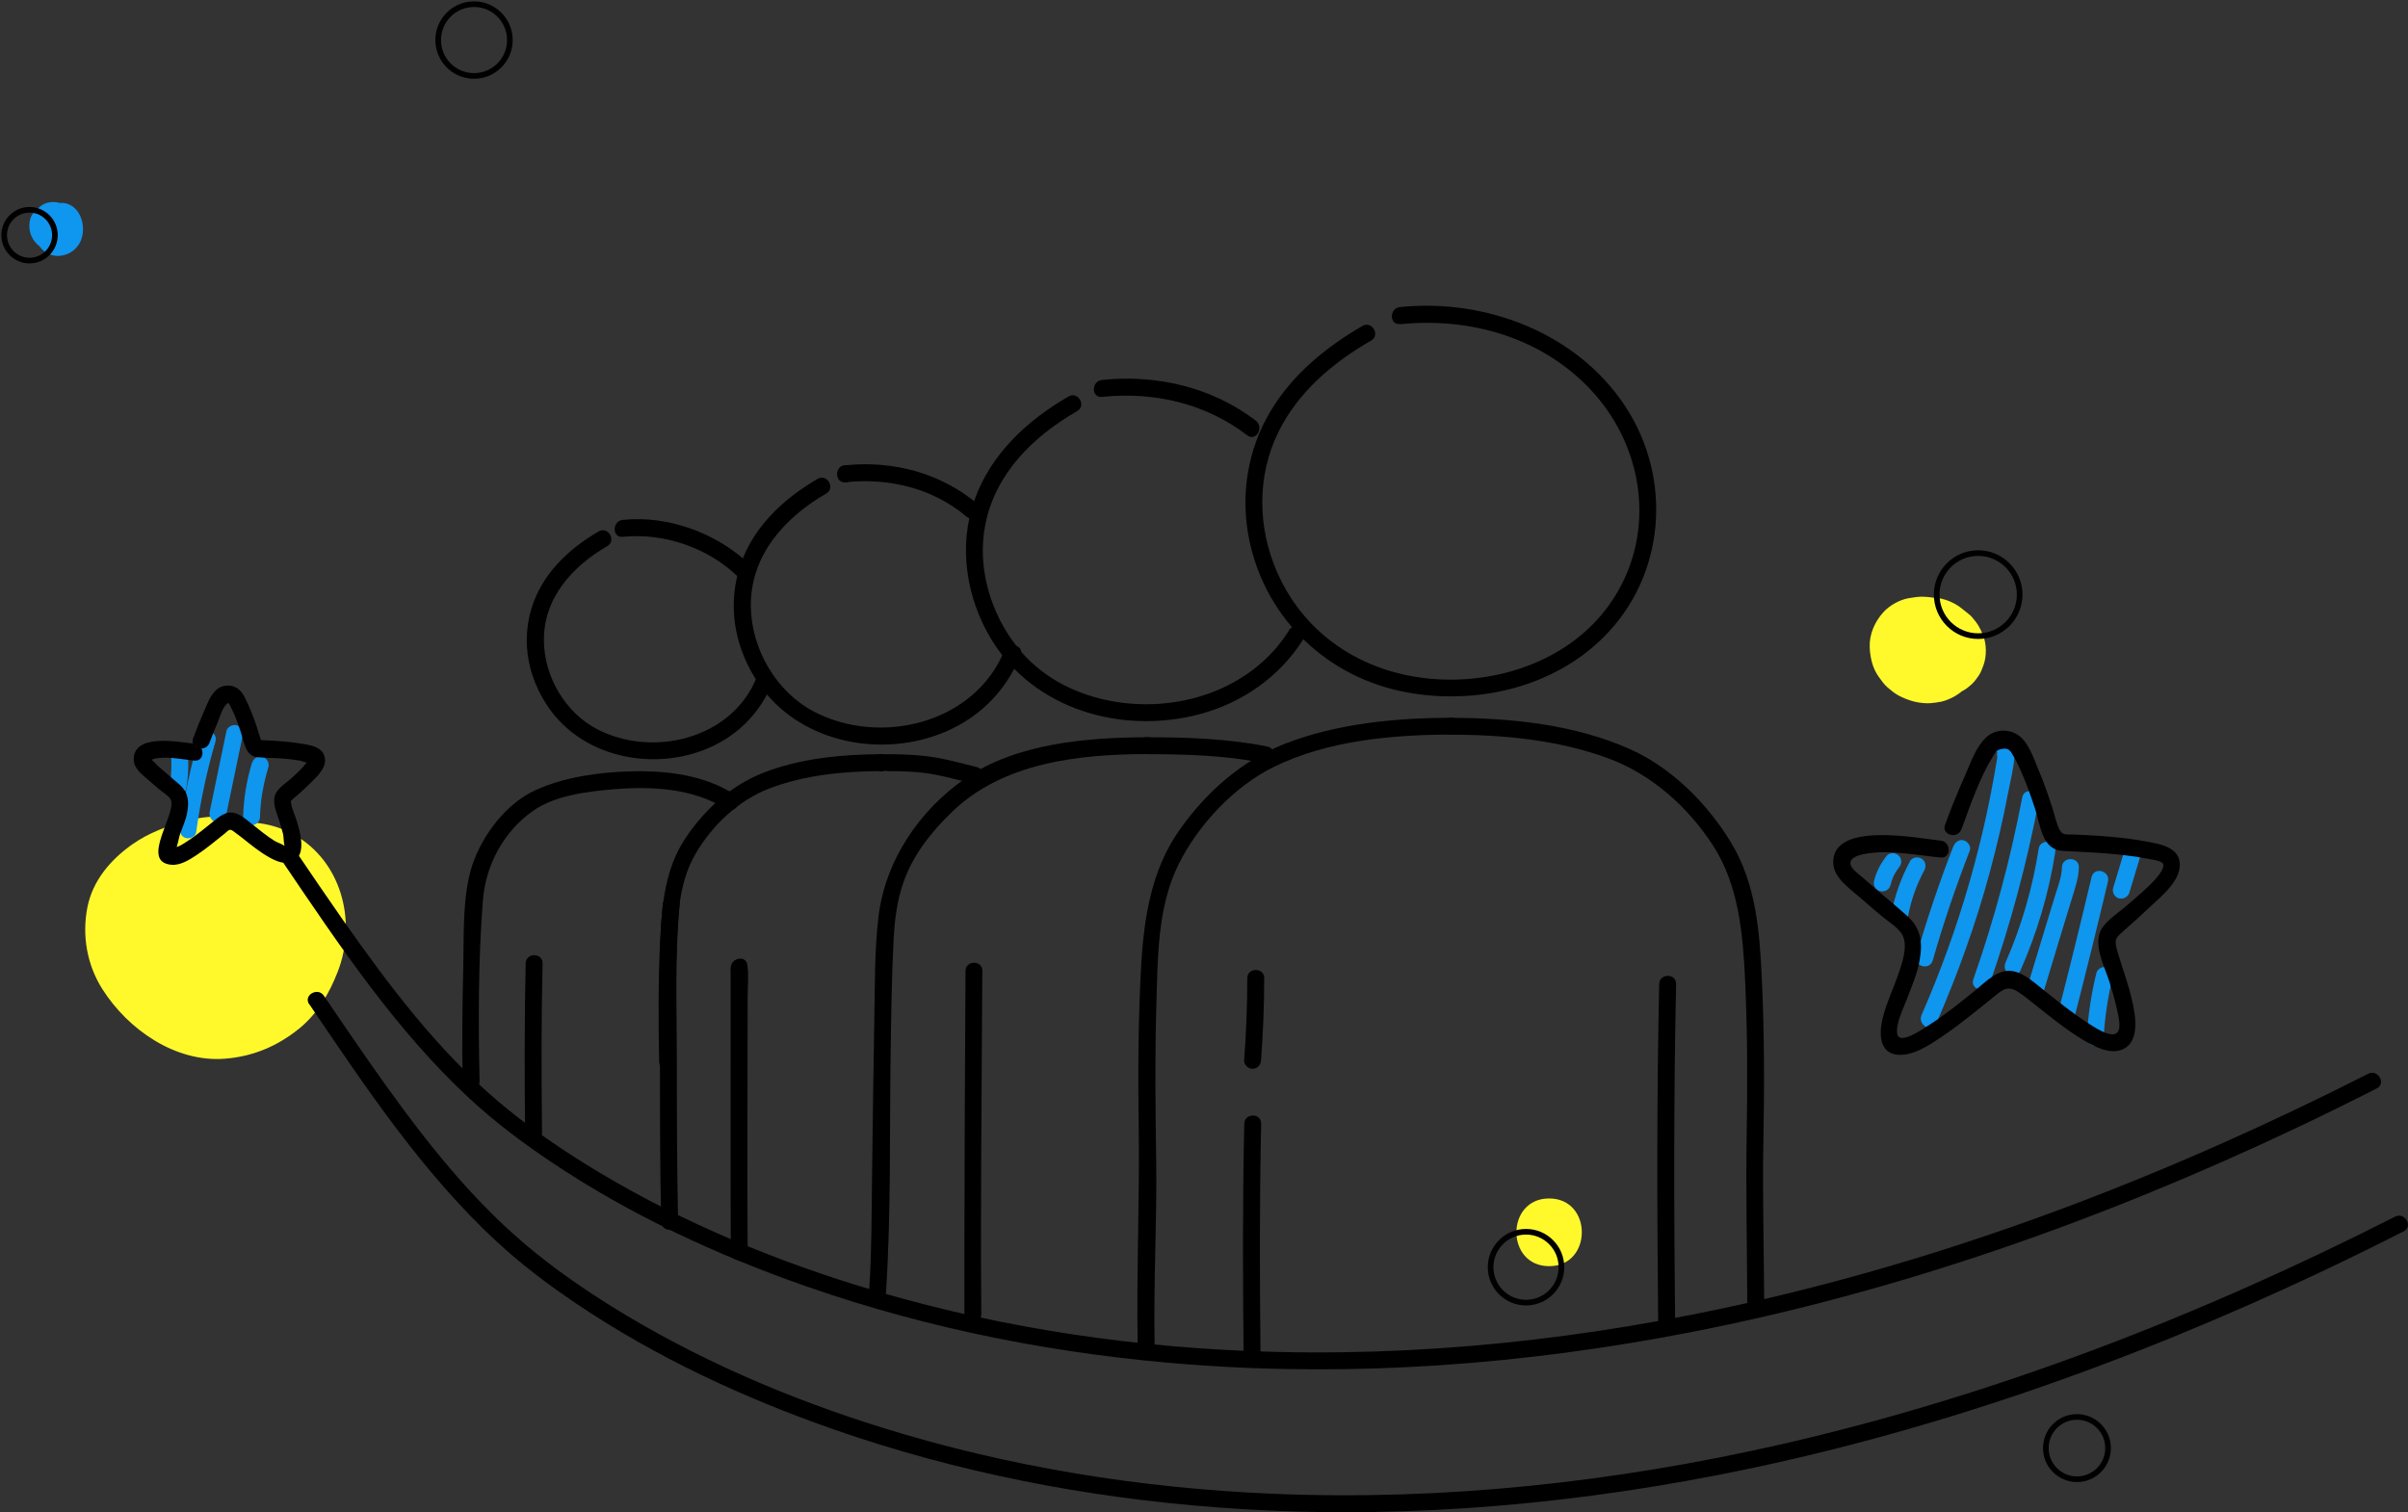 <svg xmlns="http://www.w3.org/2000/svg" width="320" height="201" viewBox="0 0 320 201" fill="none"><rect x="0" y="0" width="320" height="201" fill="#333333" stroke="none"/><g clip-path="url(#clip0_102_1912)"><path d="M250.744 113.722C249.949 114.712 249.35 115.821 249.05 117.066C248.975 117.351 249.005 117.666 249.17 117.936C249.305 118.176 249.575 118.386 249.845 118.446C250.429 118.581 251.073 118.266 251.223 117.666C251.313 117.291 251.433 116.916 251.583 116.556L251.463 116.826C251.703 116.256 252.017 115.731 252.392 115.237L252.212 115.462C252.212 115.462 252.287 115.357 252.332 115.312C252.527 115.072 252.662 114.832 252.662 114.517C252.662 114.247 252.542 113.917 252.332 113.722C252.122 113.527 251.837 113.377 251.538 113.392C251.253 113.392 250.923 113.497 250.744 113.722Z" fill="#0F96EF"></path><path d="M253.8 114.516C252.632 116.691 251.778 119.046 251.343 121.476C251.238 122.046 251.493 122.721 252.122 122.856C252.677 122.976 253.396 122.691 253.501 122.076C253.92 119.751 254.654 117.651 255.733 115.656C256.018 115.146 255.883 114.411 255.329 114.111C254.774 113.811 254.085 113.961 253.785 114.516H253.8Z" fill="#0F96EF"></path><path d="M259.584 112.477C257.726 117.261 256.078 122.121 254.669 127.055C254.265 128.45 256.438 129.05 256.842 127.655C258.251 122.721 259.899 117.861 261.757 113.076C261.982 112.507 261.517 111.847 260.978 111.697C260.348 111.517 259.824 111.922 259.599 112.477H259.584Z" fill="#0F96EF"></path><path d="M265.638 100.178C265.413 99.788 265.338 99.968 265.413 100.718C265.338 101.168 265.263 101.617 265.188 102.052C265.068 102.727 264.949 103.387 264.829 104.062C264.544 105.622 264.229 107.182 263.885 108.727C263.255 111.607 262.521 114.457 261.712 117.291C259.989 123.291 257.861 129.17 255.359 134.9C254.789 136.22 256.722 137.36 257.307 136.04C260.154 129.515 262.566 122.811 264.424 115.926C265.368 112.432 266.192 108.892 266.866 105.337C267.181 103.717 267.631 102.007 267.721 100.358C267.766 99.443 267.571 98.753 266.777 98.243C265.548 97.463 264.424 99.413 265.638 100.193V100.178Z" fill="#0F96EF"></path><path d="M268.739 105.967C267.166 114.187 265.008 122.256 262.236 130.16C261.757 131.525 263.93 132.125 264.409 130.76C267.166 122.871 269.339 114.787 270.912 106.567C271.182 105.157 269.009 104.542 268.739 105.967Z" fill="#0F96EF"></path><path d="M270.942 112.687C270.133 117.921 268.665 123.036 266.537 127.88C266.297 128.435 266.372 129.08 266.941 129.425C267.421 129.71 268.23 129.575 268.485 129.02C270.702 123.996 272.276 118.716 273.115 113.286C273.205 112.687 272.965 112.087 272.336 111.907C271.811 111.757 271.047 112.087 270.957 112.687H270.942Z" fill="#0F96EF"></path><path d="M274.014 115.266C273.984 116.571 273.459 117.846 273.085 119.091C272.68 120.411 272.276 121.746 271.871 123.066C271.062 125.721 270.268 128.375 269.459 131.015C269.039 132.41 271.212 132.995 271.631 131.615C272.471 128.855 273.31 126.111 274.134 123.351C274.538 122.031 274.943 120.696 275.347 119.376C275.752 118.056 276.232 116.691 276.261 115.266C276.291 113.842 274.044 113.812 274.014 115.266Z" fill="#0F96EF"></path><path d="M277.955 116.556C276.531 122.556 275.063 128.541 273.534 134.495C273.175 135.905 275.347 136.49 275.707 135.095C277.235 129.125 278.719 123.141 280.127 117.156C280.457 115.746 278.299 115.147 277.955 116.556Z" fill="#0F96EF"></path><path d="M278.584 129.35C277.895 132.14 277.475 135.005 277.31 137.87C277.28 138.47 277.85 138.995 278.434 138.995C279.078 138.995 279.528 138.485 279.558 137.87C279.708 135.2 280.112 132.545 280.742 129.95C280.892 129.365 280.547 128.735 279.963 128.57C279.378 128.405 278.719 128.765 278.584 129.35Z" fill="#0F96EF"></path><path d="M282.375 112.867C281.851 114.591 281.341 116.301 280.817 118.026C280.652 118.596 281.026 119.271 281.596 119.406C282.165 119.541 282.795 119.226 282.974 118.626C283.499 116.901 284.008 115.191 284.533 113.467C284.698 112.897 284.323 112.222 283.754 112.087C283.184 111.952 282.555 112.267 282.375 112.867Z" fill="#0F96EF"></path><path d="M26.941 119.211C26.147 119.286 25.368 119.316 24.574 119.211L26.372 119.451C25.997 119.376 25.638 119.286 25.278 119.136L26.881 119.811C26.717 119.736 26.552 119.646 26.402 119.526L27.765 120.576C27.526 120.381 27.346 120.201 27.166 119.961L28.215 121.326C28.11 121.161 28.005 120.996 27.93 120.816L28.605 122.421C28.5 122.136 28.44 121.881 28.395 121.566L28.635 123.366C28.62 123.051 28.635 122.781 28.65 122.466L28.41 124.266C28.47 123.966 28.545 123.681 28.635 123.396L27.96 125.001C28.125 124.611 28.32 124.266 28.575 123.936L27.526 125.301C27.93 124.791 28.38 124.371 28.889 123.966L27.526 125.016C28.739 124.116 30.088 123.396 31.467 122.796L29.863 123.471C30.882 123.066 31.916 122.766 33.01 122.616L31.212 122.856C31.961 122.781 32.695 122.781 33.444 122.871L31.646 122.631C32.276 122.736 32.86 122.886 33.459 123.111L31.856 122.436C32.425 122.691 32.95 122.976 33.459 123.366L32.096 122.316C32.411 122.586 32.71 122.871 32.98 123.186L31.931 121.821C32.321 122.331 32.62 122.856 32.86 123.441L32.186 121.836C32.411 122.436 32.56 123.036 32.665 123.666L32.425 121.866C32.53 122.721 32.53 123.561 32.425 124.416L32.665 122.616C32.515 123.681 32.261 124.686 31.856 125.691L32.53 124.086C32.156 124.971 31.691 125.781 31.122 126.56L32.171 125.196C31.586 125.961 30.927 126.62 30.178 127.22L31.541 126.171C30.837 126.695 30.088 127.115 29.264 127.46L30.867 126.785C30.043 127.1 29.204 127.325 28.32 127.43L30.118 127.19C29.354 127.265 28.605 127.265 27.825 127.19L29.623 127.43C28.844 127.31 28.11 127.115 27.376 126.83L28.979 127.505C27.975 127.07 27.076 126.486 26.207 125.826L27.571 126.875C26.582 126.096 25.668 125.241 24.874 124.251L25.922 125.616C25.368 124.896 24.904 124.131 24.514 123.306L25.188 124.911C24.874 124.161 24.679 123.411 24.559 122.616L24.799 124.416C24.739 123.846 24.739 123.291 24.799 122.721L24.559 124.521C24.634 123.951 24.769 123.426 24.963 122.886L24.289 124.491C24.499 124.011 24.739 123.576 25.053 123.141L24.005 124.506C24.439 123.936 24.933 123.456 25.488 123.021L24.124 124.071C25.038 123.381 26.042 122.856 27.091 122.406L25.488 123.081C26.881 122.511 28.32 122.046 29.818 121.806L28.02 122.046C28.739 121.956 29.444 121.941 30.178 122.001L28.38 121.761C28.934 121.836 29.459 121.971 29.983 122.166L28.38 121.491C28.919 121.731 29.399 122.016 29.878 122.376L28.515 121.326C28.889 121.641 29.219 121.986 29.534 122.361L28.485 120.996C28.844 121.476 29.129 121.956 29.369 122.496L28.695 120.891C28.919 121.446 29.054 121.986 29.144 122.571L28.904 120.771C28.949 121.266 28.934 121.731 28.889 122.226L29.129 120.426C29.039 120.906 28.919 121.371 28.739 121.821L29.414 120.216C29.174 120.756 28.889 121.251 28.53 121.731L29.579 120.366C29.204 120.831 28.799 121.221 28.335 121.596L29.698 120.546C29.294 120.831 28.889 121.071 28.44 121.281L30.043 120.606C29.579 120.786 29.114 120.921 28.635 121.011L30.433 120.771C30.013 120.816 29.623 120.831 29.189 120.771L30.987 121.011C30.672 120.951 30.403 120.876 30.103 120.756L31.706 121.431C31.526 121.356 31.377 121.251 31.212 121.131L32.575 122.181C32.366 122.016 32.201 121.851 32.036 121.641L33.085 123.006C32.935 122.796 32.815 122.586 32.71 122.346L33.385 123.951C33.22 123.531 33.115 123.126 33.04 122.676L33.28 124.476C33.16 123.456 33.205 122.451 33.31 121.446L33.07 123.246C33.085 123.066 33.13 122.901 33.19 122.736L32.515 124.341C32.575 124.176 32.665 124.026 32.785 123.906L31.736 125.271L31.901 125.136L30.538 126.186L30.717 126.096L29.114 126.77C29.249 126.71 29.384 126.68 29.534 126.665L27.735 126.905C28.32 126.875 28.904 126.95 29.489 126.935C31.601 126.86 33.594 126.096 35.078 124.566C37.535 122.031 37.79 117.516 35.078 115.026C32.366 112.537 28.155 112.312 25.548 115.026L25.398 115.176L26.762 114.126L26.597 114.231L28.2 113.556C28.08 113.616 27.945 113.661 27.81 113.676L29.608 113.436C28.245 113.571 27.166 113.301 25.743 113.691C22.926 114.456 20.828 116.721 20.124 119.526C19.344 122.631 19.584 126.62 21.203 129.395C23.54 133.415 28.125 134.945 32.53 133.955C35.872 133.205 38.674 130.91 40.502 128.075C44.383 122.091 41.97 113.406 35.707 110.092C32.291 108.277 28.485 108.142 24.799 109.087C22.311 109.732 19.674 110.737 17.561 112.237C14.684 114.276 12.317 117.036 11.613 120.591C10.878 124.326 11.553 128.24 13.605 131.465C17.007 136.82 23.24 141.184 29.788 140.719C33.534 140.449 36.771 139.1 39.693 136.76C42.165 134.78 43.769 132.035 44.892 129.125C47.335 122.796 45.596 115.101 39.738 111.337C33.175 107.122 24.589 109.972 19.09 114.606C15.344 117.756 14.025 123.201 16.273 127.61C18.266 131.51 22.776 133.07 26.911 132.65C28.739 132.47 30.328 132.02 31.676 130.67C32.845 129.5 33.729 127.58 33.654 125.901C33.579 124.221 33.01 122.346 31.676 121.131C30.433 119.991 28.665 118.971 26.911 119.151L26.941 119.211Z" fill="#FFF92C"></path><path d="M22.761 100.913C22.806 101.962 22.761 103.012 22.611 104.047L22.656 103.747C22.626 103.912 22.611 104.077 22.581 104.242C22.536 104.557 22.536 104.827 22.701 105.112C22.836 105.352 23.105 105.562 23.375 105.622C23.66 105.682 23.989 105.667 24.244 105.502C24.469 105.352 24.709 105.112 24.754 104.827C24.963 103.522 25.068 102.217 25.009 100.898C24.994 100.313 24.514 99.743 23.885 99.773C23.3 99.803 22.731 100.268 22.761 100.898V100.913Z" fill="#0F96EF"></path><path d="M26.477 97.958C25.323 101.902 24.469 105.937 23.915 110.002C23.84 110.602 24.064 111.217 24.694 111.382C25.218 111.532 25.997 111.202 26.072 110.602C26.627 106.522 27.481 102.502 28.635 98.558C29.039 97.163 26.866 96.563 26.462 97.958H26.477Z" fill="#0F96EF"></path><path d="M30.088 97.178L27.87 107.872C27.75 108.472 28.05 109.087 28.65 109.252C29.204 109.402 29.908 109.057 30.028 108.472L32.246 97.778C32.366 97.178 32.066 96.563 31.467 96.398C30.912 96.248 30.208 96.593 30.088 97.178Z" fill="#0F96EF"></path><path d="M33.489 101.378C32.77 103.702 32.381 106.132 32.306 108.577C32.291 109.162 32.83 109.732 33.429 109.702C34.029 109.672 34.538 109.207 34.553 108.577C34.568 108.007 34.598 107.452 34.658 106.897C34.718 106.267 34.763 105.922 34.868 105.322C35.063 104.197 35.332 103.072 35.662 101.977C35.842 101.408 35.452 100.733 34.883 100.598C34.269 100.463 33.684 100.778 33.504 101.378H33.489Z" fill="#0F96EF"></path><path d="M7.732 32.023C7.642 31.648 7.552 31.288 7.492 30.913C7.447 30.688 7.507 31.108 7.492 30.898C7.492 30.808 7.477 30.718 7.477 30.613C7.477 30.418 7.507 30.208 7.492 30.013C7.492 30.013 7.447 30.238 7.492 30.118C7.492 30.073 7.507 30.043 7.522 29.998C7.537 29.908 7.567 29.818 7.597 29.743C7.672 29.518 7.507 29.923 7.597 29.758C7.627 29.698 7.672 29.638 7.702 29.578C7.567 29.728 7.837 29.368 7.702 29.578C7.747 29.533 7.777 29.488 7.822 29.443C7.852 29.413 8.046 29.248 7.897 29.368C7.747 29.488 7.957 29.338 8.002 29.308C8.061 29.278 8.136 29.248 8.181 29.218C8.181 29.218 7.942 29.293 8.046 29.278C8.076 29.278 8.106 29.263 8.136 29.248C8.196 29.233 8.421 29.188 8.211 29.218C8.002 29.248 8.271 29.233 8.316 29.218C8.436 29.218 8.136 29.218 8.166 29.188C8.166 29.188 8.241 29.188 8.256 29.203C8.286 29.203 8.331 29.233 8.361 29.233C8.466 29.248 8.241 29.188 8.241 29.188C8.256 29.218 8.511 29.368 8.346 29.248C8.196 29.128 8.391 29.293 8.421 29.338C8.421 29.338 8.496 29.428 8.511 29.443C8.511 29.443 8.376 29.248 8.436 29.353C8.481 29.413 8.526 29.488 8.556 29.548C8.586 29.608 8.616 29.668 8.646 29.728C8.691 29.803 8.676 29.878 8.616 29.638C8.616 29.683 8.646 29.728 8.661 29.758C8.706 29.893 8.751 30.028 8.766 30.178C8.766 29.983 8.811 30.448 8.766 30.178C8.766 30.268 8.766 30.358 8.766 30.448C8.766 30.508 8.766 30.583 8.766 30.643C8.766 30.673 8.751 30.748 8.766 30.778C8.766 30.778 8.811 30.523 8.781 30.643C8.751 30.808 8.706 30.958 8.661 31.123C8.601 31.318 8.766 30.913 8.661 31.093C8.631 31.153 8.586 31.228 8.556 31.288C8.526 31.348 8.481 31.393 8.451 31.453C8.376 31.573 8.601 31.273 8.511 31.378C8.481 31.408 8.451 31.438 8.421 31.468C8.376 31.512 8.301 31.558 8.271 31.602C8.271 31.602 8.481 31.453 8.376 31.512C8.346 31.527 8.331 31.543 8.301 31.558C8.241 31.602 8.181 31.633 8.121 31.663C7.912 31.767 8.346 31.587 8.121 31.663C8.091 31.663 7.747 31.767 7.747 31.767C7.747 31.767 8.061 31.738 7.867 31.753C7.837 31.753 7.807 31.753 7.777 31.753C7.702 31.753 7.612 31.753 7.537 31.753C7.522 31.753 7.462 31.753 7.447 31.753C7.417 31.753 7.717 31.812 7.597 31.767C7.537 31.753 7.462 31.738 7.402 31.723C7.372 31.723 7.342 31.707 7.312 31.692C7.207 31.677 7.447 31.753 7.447 31.753C7.387 31.707 7.312 31.677 7.237 31.648C7.207 31.633 7.177 31.587 7.147 31.587C7.147 31.587 7.327 31.753 7.267 31.663C7.222 31.602 7.147 31.543 7.102 31.497C6.968 31.348 7.207 31.677 7.102 31.497C7.058 31.423 6.998 31.333 6.968 31.258C6.953 31.213 6.833 30.958 6.908 31.138C6.983 31.318 6.893 31.078 6.878 31.048C6.818 30.898 6.773 30.733 6.713 30.568C6.668 30.433 6.638 30.298 6.608 30.148C6.608 30.073 6.593 29.998 6.563 29.923C6.563 29.923 6.593 30.178 6.578 30.058C6.578 30.013 6.578 29.968 6.578 29.923C6.578 29.773 6.578 29.623 6.578 29.473C6.578 29.353 6.548 29.623 6.563 29.623C6.563 29.593 6.563 29.563 6.578 29.533C6.593 29.458 6.623 29.383 6.638 29.293C6.668 29.188 6.578 29.428 6.578 29.428C6.593 29.398 6.608 29.353 6.638 29.323C6.668 29.278 6.713 29.218 6.728 29.173C6.608 29.398 6.608 29.323 6.668 29.263C6.683 29.248 6.713 29.218 6.728 29.203C6.788 29.128 6.638 29.263 6.638 29.263C6.683 29.248 6.743 29.188 6.788 29.173C6.818 29.173 6.863 29.143 6.878 29.128C6.848 29.158 6.623 29.218 6.803 29.158C6.878 29.143 6.938 29.128 7.013 29.098C7.117 29.068 7.117 29.143 6.923 29.098C6.953 29.098 6.998 29.098 7.028 29.098C7.102 29.098 7.177 29.098 7.237 29.098C6.998 29.098 7.028 29.068 7.117 29.083C7.147 29.083 7.177 29.083 7.207 29.098C7.282 29.113 7.342 29.143 7.417 29.158C7.597 29.218 7.207 29.053 7.372 29.143C7.447 29.188 7.522 29.218 7.582 29.263C7.612 29.278 7.657 29.323 7.687 29.338C7.687 29.338 7.492 29.173 7.582 29.263C7.642 29.308 7.687 29.353 7.747 29.413C7.792 29.458 7.837 29.503 7.867 29.548C7.927 29.608 7.957 29.698 7.807 29.458C7.822 29.488 7.852 29.518 7.882 29.563C7.927 29.623 7.957 29.683 7.987 29.743C8.002 29.788 8.091 29.983 8.017 29.803C7.942 29.623 8.017 29.848 8.046 29.893C8.061 29.953 8.106 30.058 8.106 30.133C8.106 30.148 8.091 29.863 8.091 29.983C8.091 30.013 8.091 30.043 8.091 30.073C8.091 30.148 8.091 30.223 8.091 30.283C8.091 30.418 8.106 30.118 8.106 30.133C8.106 30.148 8.091 30.223 8.076 30.253C8.061 30.313 8.046 30.388 8.017 30.448C7.942 30.688 8.121 30.268 8.017 30.418C7.987 30.478 7.957 30.538 7.912 30.598C7.882 30.643 7.762 30.808 7.882 30.643C8.002 30.478 7.837 30.688 7.792 30.718C7.747 30.763 7.687 30.808 7.642 30.853C7.507 30.988 7.837 30.718 7.687 30.823C7.567 30.898 7.432 30.958 7.312 31.033C7.222 31.093 7.447 30.973 7.447 30.973C7.417 30.973 7.387 30.988 7.372 31.003C7.312 31.018 7.237 31.048 7.177 31.063C7.132 31.063 6.878 31.108 7.102 31.078C7.327 31.048 7.073 31.078 7.028 31.078C6.968 31.078 6.893 31.078 6.833 31.078C6.713 31.078 7.013 31.093 6.983 31.108C6.953 31.108 6.893 31.093 6.863 31.093C6.803 31.093 6.743 31.063 6.698 31.048C6.683 31.048 6.608 31.033 6.593 31.003C6.593 31.003 6.848 31.123 6.713 31.048C6.653 31.018 6.608 30.988 6.548 30.958C6.353 30.853 6.698 31.093 6.578 30.988C6.488 30.898 6.398 30.793 6.308 30.718C6.308 30.718 6.458 30.928 6.398 30.838C6.383 30.808 6.353 30.778 6.338 30.748C6.308 30.703 6.278 30.658 6.248 30.598C6.218 30.538 6.158 30.478 6.158 30.418C6.158 30.388 6.248 30.673 6.218 30.553C6.218 30.508 6.188 30.463 6.173 30.418C6.158 30.358 6.143 30.313 6.129 30.253C6.114 30.193 6.084 29.968 6.114 30.178C6.143 30.388 6.114 30.148 6.114 30.103C6.114 30.043 6.114 29.968 6.114 29.908C6.114 29.878 6.114 29.833 6.114 29.803C6.114 29.683 6.114 29.983 6.099 29.968C6.084 29.938 6.129 29.803 6.143 29.773C6.143 29.713 6.173 29.668 6.188 29.608C6.218 29.473 6.069 29.833 6.143 29.728C6.218 29.623 5.964 29.893 6.069 29.803C6.099 29.788 6.114 29.758 6.143 29.743C6.278 29.623 6.084 29.788 6.069 29.803C6.129 29.788 6.173 29.728 6.233 29.698C6.263 29.683 6.323 29.668 6.353 29.638C6.353 29.638 6.129 29.713 6.233 29.698C6.308 29.683 6.398 29.653 6.488 29.623C6.593 29.593 6.353 29.623 6.353 29.623C6.383 29.623 6.413 29.623 6.443 29.623C6.518 29.623 6.593 29.623 6.668 29.623C6.398 29.563 6.863 29.623 6.668 29.623C6.698 29.623 6.728 29.638 6.758 29.653C6.908 29.683 6.713 29.638 6.668 29.608C6.728 29.653 6.803 29.668 6.863 29.713C6.728 29.578 7.073 29.848 6.863 29.713C6.908 29.758 6.953 29.803 6.998 29.848C7.117 29.968 6.953 29.788 6.938 29.773C6.953 29.803 6.983 29.848 7.013 29.878C7.058 29.938 7.087 30.013 7.117 30.073C7.177 30.178 7.073 29.953 7.073 29.953C7.073 29.968 7.117 30.073 7.117 30.073C7.132 30.133 7.132 30.208 7.162 30.268C7.162 30.268 7.147 30.013 7.147 30.133C7.147 30.178 7.147 30.238 7.147 30.298C7.147 30.493 7.207 30.058 7.147 30.238C7.132 30.313 7.102 30.373 7.087 30.448C7.058 30.553 7.147 30.328 7.147 30.328C7.132 30.358 7.102 30.403 7.087 30.433C7.073 30.463 7.058 30.478 7.043 30.508C6.983 30.613 7.237 30.313 7.087 30.448C7.043 30.493 6.998 30.523 6.953 30.568C6.968 30.553 7.177 30.418 7.028 30.493C6.998 30.493 6.968 30.523 6.953 30.538C6.863 30.598 7.073 30.478 7.087 30.478C7.073 30.478 6.968 30.523 6.968 30.508C6.968 30.508 7.222 30.478 7.117 30.493C6.938 30.493 7.073 30.493 7.117 30.493C7.162 30.493 7.312 30.523 7.117 30.493C7.013 30.433 7.267 30.568 7.252 30.553C7.222 30.523 6.998 30.388 7.177 30.523C7.327 30.643 7.177 30.493 7.147 30.478C7.073 30.418 7.237 30.583 7.237 30.598C7.237 30.598 7.117 30.358 7.207 30.598C7.297 30.838 7.177 30.553 7.207 30.523C7.207 30.508 7.237 30.808 7.237 30.688C7.237 30.568 7.207 30.868 7.207 30.853C7.222 30.763 7.282 30.733 7.147 30.958C7.177 30.913 7.222 30.853 7.102 31.003C6.983 31.153 7.043 31.078 7.073 31.048C7.177 30.928 6.848 31.198 6.953 31.138C7.117 31.033 6.773 31.213 6.833 31.183C6.878 31.168 6.998 31.153 6.788 31.183C6.548 31.213 6.683 31.183 6.728 31.183C6.773 31.183 6.983 31.198 6.758 31.183C6.533 31.168 6.728 31.198 6.773 31.198C6.578 31.183 6.518 31.078 6.623 31.138C6.638 31.138 6.653 31.168 6.683 31.168C6.758 31.198 6.533 31.048 6.533 31.048C6.548 31.048 6.578 31.093 6.593 31.108C6.458 30.958 6.458 30.973 6.398 30.778C6.443 30.928 6.368 30.583 6.383 30.598C6.383 30.613 6.383 30.658 6.383 30.688C6.323 31.273 6.938 31.843 7.507 31.812C8.166 31.782 8.571 31.318 8.631 30.688C8.676 30.103 8.331 29.548 7.852 29.233C7.417 28.948 6.878 28.888 6.383 28.978C5.14 29.203 4.69 30.733 5.334 31.738C5.649 32.218 6.143 32.608 6.713 32.697C7.402 32.817 8.046 32.608 8.571 32.157C8.946 31.828 9.245 31.318 9.35 30.823C9.485 30.193 9.395 29.608 9.14 29.023C8.706 28.018 7.657 27.358 6.563 27.358C6.039 27.358 5.469 27.508 5.02 27.808C4.495 28.138 4.151 28.588 4.001 29.188C3.776 30.073 3.926 31.063 4.42 31.828C4.975 32.697 5.829 33.237 6.848 33.327C7.777 33.402 8.721 32.997 9.38 32.367C10.144 31.648 10.459 30.628 10.309 29.593C10.159 28.648 9.5 27.778 8.691 27.298C7.762 26.743 6.503 26.668 5.574 27.268C4.645 27.868 4.241 28.933 4.345 30.013C4.39 30.478 4.48 30.943 4.63 31.393C4.78 31.843 4.975 32.337 5.259 32.742C5.874 33.597 6.863 34.107 7.942 34.002C9.02 33.897 9.934 33.357 10.504 32.443C11.568 30.718 11.013 27.763 8.931 27.073C7.957 26.743 6.818 27.193 6.143 27.928C5.394 28.753 5.155 29.863 5.274 30.958C5.334 31.512 5.454 32.068 5.589 32.608C5.724 33.147 6.398 33.582 6.968 33.387C7.537 33.192 7.912 32.608 7.747 32.008L7.732 32.023Z" fill="#0F96EF"></path><path d="M258.79 85.449C258.76 85.359 258.745 85.269 258.73 85.164L258.895 86.364C258.88 86.199 258.88 86.049 258.895 85.884L258.73 87.084C258.76 86.918 258.805 86.784 258.865 86.633L258.415 87.713C258.49 87.549 258.58 87.383 258.7 87.234L257.996 88.148C258.131 87.983 258.281 87.833 258.445 87.698L257.531 88.403C257.726 88.253 257.921 88.133 258.146 88.043L257.067 88.493C257.262 88.418 257.471 88.358 257.681 88.328L256.482 88.493C256.662 88.478 256.857 88.478 257.037 88.493L255.838 88.328C255.973 88.358 256.108 88.388 256.243 88.433L255.164 87.983C255.314 88.043 255.449 88.133 255.583 88.223L254.669 87.519C254.804 87.624 254.939 87.743 255.044 87.893L254.34 86.978C254.46 87.144 254.565 87.308 254.639 87.489L254.19 86.409C254.28 86.633 254.355 86.874 254.385 87.114L254.22 85.914C254.25 86.184 254.25 86.454 254.22 86.739L254.385 85.539C254.34 85.794 254.28 86.034 254.19 86.259L254.639 85.179C254.55 85.389 254.43 85.584 254.295 85.764L254.999 84.849C254.879 84.984 254.759 85.119 254.609 85.239L255.524 84.534C255.344 84.669 255.164 84.774 254.954 84.864L256.033 84.414C255.808 84.504 255.568 84.564 255.329 84.594L256.527 84.429C256.258 84.459 255.988 84.459 255.718 84.429L256.917 84.594C256.617 84.549 256.333 84.474 256.063 84.354L257.142 84.804C256.872 84.684 256.602 84.534 256.363 84.354L257.277 85.059C257.082 84.909 256.902 84.729 256.752 84.534L257.456 85.449C257.292 85.239 257.157 85.014 257.052 84.759L257.501 85.839C257.412 85.614 257.352 85.374 257.307 85.134L257.471 86.334C257.441 86.094 257.441 85.854 257.471 85.614L257.307 86.814C257.337 86.633 257.382 86.469 257.441 86.304L256.992 87.383C257.067 87.219 257.142 87.069 257.262 86.933L256.557 87.848C256.647 87.728 256.767 87.624 256.872 87.519L255.958 88.223C256.123 88.103 256.288 87.998 256.468 87.923L255.389 88.373C255.628 88.283 255.883 88.223 256.138 88.178L254.939 88.343C255.284 88.298 255.643 88.313 255.988 88.343L254.789 88.178C255.284 88.253 255.763 88.388 256.243 88.583L255.164 88.133C255.524 88.283 255.868 88.478 256.183 88.718L255.269 88.013C255.449 88.163 255.613 88.328 255.763 88.508L255.059 87.594C255.164 87.728 255.239 87.863 255.314 88.028L254.864 86.948C254.924 87.114 254.969 87.278 254.999 87.444L254.834 86.244C254.849 86.424 254.849 86.588 254.834 86.754L254.999 85.554C254.969 85.704 254.939 85.839 254.894 85.974L255.344 84.894C255.284 85.029 255.224 85.149 255.134 85.254L255.838 84.339C255.763 84.429 255.688 84.504 255.598 84.579L256.512 83.874C256.438 83.934 256.348 83.979 256.273 84.009L257.352 83.559C257.352 83.559 257.232 83.604 257.157 83.619L258.356 83.454C258.266 83.454 258.176 83.454 258.086 83.454L259.285 83.619C259.165 83.604 259.075 83.574 258.97 83.529L260.049 83.979C259.944 83.934 259.854 83.874 259.764 83.799L260.678 84.504C260.588 84.429 260.513 84.354 260.438 84.264L261.143 85.179C261.143 85.179 261.053 85.029 261.008 84.954L261.457 86.034C261.427 85.959 261.397 85.884 261.382 85.794L261.547 86.993C261.547 86.903 261.547 86.829 261.547 86.754L261.382 87.953C261.382 87.953 261.412 87.833 261.442 87.773L260.993 88.853C260.993 88.853 261.038 88.778 261.053 88.733C261.382 88.223 261.562 87.653 261.592 87.053C261.727 86.454 261.697 85.854 261.517 85.254C261.382 84.669 261.113 84.159 260.708 83.724C260.393 83.229 259.974 82.854 259.449 82.569C258.4 82.014 257.142 81.744 255.988 82.119C254.834 82.494 253.95 83.169 253.306 84.189C252.811 84.954 252.497 86.079 252.572 86.993C252.602 87.459 252.632 87.968 252.796 88.433C253.171 89.453 253.381 89.843 254.1 90.668C254.49 91.118 254.984 91.493 255.509 91.763C255.808 91.913 256.393 92.198 256.842 92.303C257.801 92.513 258.131 92.498 258.97 92.393C259.764 92.288 260.094 92.213 260.903 91.778C261.322 91.553 261.697 91.238 262.042 90.923C262.386 90.608 262.671 90.188 262.941 89.813C263.24 89.393 263.45 88.778 263.6 88.373C264.005 87.234 264.004 85.674 263.57 84.549C263.135 83.424 262.821 82.899 262.042 81.999C261.922 81.864 261.787 81.744 261.652 81.639C261.247 81.309 260.828 80.949 260.378 80.679C259.824 80.349 259.165 80.094 258.565 79.869C258.251 79.749 257.936 79.644 257.606 79.569C256.977 79.434 256.333 79.344 255.688 79.314C254.999 79.269 254.28 79.404 253.621 79.509C252.437 79.719 251.118 80.454 250.309 81.339C249.14 82.614 248.391 84.294 248.466 86.064C248.526 87.398 248.856 88.838 249.65 89.933C250.009 90.428 250.384 90.983 250.863 91.388C251.343 91.793 251.837 92.213 252.407 92.498C253.606 93.098 254.744 93.443 256.108 93.473C256.258 93.473 256.408 93.473 256.542 93.458C257.037 93.413 257.546 93.353 258.026 93.248C258.64 93.098 259.24 92.843 259.779 92.528C260.318 92.213 260.828 91.838 261.232 91.388C261.547 91.043 261.832 90.653 262.102 90.263C262.191 90.143 262.266 90.023 262.326 89.888C262.596 89.363 262.866 88.793 263.001 88.208C263.12 87.728 263.15 87.234 263.21 86.739C263.225 86.588 263.24 86.439 263.24 86.289C263.24 85.044 262.911 83.784 262.281 82.689C261.442 81.249 260.109 80.229 258.535 79.719C257.906 79.509 257.187 79.404 256.512 79.464C256.003 79.509 255.464 79.554 254.969 79.689C254.475 79.824 253.95 80.079 253.561 80.259C252.392 80.784 251.373 81.834 250.714 82.914C249.845 84.369 249.575 86.214 250.054 87.833C250.369 88.928 251.133 89.948 252.122 90.518C252.632 90.848 253.201 91.028 253.8 91.058C254.4 91.193 254.999 91.163 255.598 90.983C256.692 90.638 257.741 89.963 258.281 88.913C258.82 87.863 259.075 86.618 258.73 85.449H258.79Z" fill="#FFF92C"></path><path d="M205.866 168.287C211.65 168.287 211.665 159.288 205.866 159.288C200.067 159.288 200.067 168.287 205.866 168.287Z" fill="#FFF92C"></path><path d="M186.057 43.092C195.467 42.132 205.057 44.907 211.575 52.001C218.768 59.845 220.146 71.605 213.823 80.424C208.728 87.518 199.753 90.728 191.242 90.293C181.817 89.813 173.531 84.804 169.695 75.999C167.132 70.12 167.013 63.355 169.83 57.536C172.437 52.151 177.097 48.206 182.206 45.267C183.465 44.547 182.326 42.597 181.068 43.317C176.213 46.121 171.763 49.766 168.856 54.626C165.709 59.86 164.78 66.085 166.069 72.025C168.346 82.449 176.542 90.098 186.926 92.018C196.127 93.713 206.301 91.433 213.059 84.729C221.345 76.524 222.319 63.565 215.936 53.936C209.552 44.307 197.565 39.642 186.042 40.812C184.619 40.962 184.604 43.212 186.042 43.062L186.057 43.092Z" fill="black"></path><path d="M262.881 84.549C265.926 84.549 268.395 82.078 268.395 79.029C268.395 75.981 265.926 73.51 262.881 73.51C259.835 73.51 257.367 75.981 257.367 79.029C257.367 82.078 259.835 84.549 262.881 84.549Z" stroke="black" stroke-width="0.75" stroke-miterlimit="10"></path><path d="M202.794 173.132C205.393 173.132 207.499 171.023 207.499 168.422C207.499 165.821 205.393 163.713 202.794 163.713C200.196 163.713 198.089 165.821 198.089 168.422C198.089 171.023 200.196 173.132 202.794 173.132Z" stroke="black" stroke-width="0.75" stroke-miterlimit="10"></path><path d="M276.007 196.605C278.291 196.605 280.142 194.752 280.142 192.466C280.142 190.179 278.291 188.326 276.007 188.326C273.723 188.326 271.871 190.179 271.871 192.466C271.871 194.752 273.723 196.605 276.007 196.605Z" stroke="black" stroke-width="0.75" stroke-miterlimit="10"></path><path d="M62.993 10.094C65.625 10.094 67.758 7.959 67.758 5.325C67.758 2.69 65.625 0.555 62.993 0.555C60.361 0.555 58.228 2.69 58.228 5.325C58.228 7.959 60.361 10.094 62.993 10.094Z" stroke="black" stroke-width="0.75" stroke-miterlimit="10"></path><path d="M3.926 34.632C5.788 34.632 7.297 33.121 7.297 31.258C7.297 29.394 5.788 27.883 3.926 27.883C2.064 27.883 0.554 29.394 0.554 31.258C0.554 33.121 2.064 34.632 3.926 34.632Z" stroke="black" stroke-width="0.75" stroke-miterlimit="10"></path><path d="M192.845 95.393C185.488 95.423 177.816 96.143 170.893 98.798C165.02 101.048 160.21 105.337 156.629 110.482C153.047 115.626 152.013 121.926 151.654 128.315C151.249 135.5 151.219 142.714 151.324 149.899C151.459 159.513 151.01 169.112 151.189 178.712C151.219 180.152 153.467 180.167 153.437 178.712C153.272 170.492 153.767 162.273 153.647 154.054C153.542 147.319 153.467 140.585 153.662 133.85C153.857 127.521 153.752 120.651 156.629 114.861C159.251 109.597 164.016 104.512 169.305 101.917C176.467 98.408 184.993 97.658 192.86 97.628C194.314 97.628 194.314 95.378 192.86 95.378L192.845 95.393Z" fill="black"></path><path d="M192.845 97.643C199.858 97.658 207.065 98.348 213.688 100.778C219.487 102.907 224.372 107.287 227.698 112.462C231.025 117.636 231.624 124.041 231.909 130.31C232.223 137.105 232.238 143.914 232.118 150.709C231.998 158.133 232.163 165.543 232.193 172.982C232.193 174.422 234.441 174.437 234.441 172.982C234.411 165.903 234.201 158.838 234.336 151.759C234.471 144.679 234.471 137.465 234.141 130.325C233.841 123.936 233.422 117.591 230.036 111.982C226.919 106.822 222.109 102.007 216.565 99.548C209.208 96.278 200.802 95.423 192.83 95.408C191.377 95.408 191.377 97.658 192.83 97.658L192.845 97.643Z" fill="black"></path><path d="M165.754 130.01C165.754 133.655 165.604 137.3 165.334 140.93C165.289 141.529 165.889 142.054 166.458 142.054C167.102 142.054 167.537 141.544 167.582 140.93C167.852 137.3 168.001 133.655 168.001 130.01C168.001 128.555 165.754 128.555 165.754 130.01Z" fill="black"></path><path d="M165.349 149.359C165.125 159.528 165.155 169.697 165.259 179.866C165.259 181.306 167.522 181.321 167.507 179.866C167.402 169.697 167.372 159.528 167.597 149.359C167.627 147.904 165.379 147.904 165.349 149.359Z" fill="black"></path><path d="M220.491 130.79C220.161 145.774 220.206 160.788 220.356 175.787C220.356 177.227 222.618 177.242 222.603 175.787C222.454 160.803 222.409 145.774 222.738 130.79C222.768 129.335 220.521 129.335 220.491 130.79Z" fill="black"></path><path d="M171.313 83.769C166.323 91.763 156.269 94.928 147.278 93.098C142.514 92.123 138.243 89.843 135.186 86.004C131.59 81.459 129.792 75.339 130.961 69.61C132.339 62.845 137.359 57.971 143.143 54.641C144.402 53.921 143.263 51.971 142.004 52.691C136.505 55.871 131.665 60.34 129.492 66.475C127.32 72.61 128.414 79.464 131.725 84.954C137.374 94.298 149.032 97.628 159.281 94.958C165.035 93.458 170.054 89.978 173.231 84.909C173.995 83.679 172.062 82.539 171.283 83.769H171.313Z" fill="black"></path><path d="M146.439 52.751C153.332 52.031 160.21 53.606 165.754 57.866C166.908 58.751 168.016 56.786 166.893 55.916C161.079 51.461 153.677 49.736 146.439 50.501C145.016 50.651 145.001 52.901 146.439 52.751Z" fill="black"></path><path d="M152.358 97.988C144.432 98.018 135.096 98.798 128.354 103.417C122.18 107.647 117.625 114.397 116.741 121.851C116.202 126.381 116.276 131.03 116.187 135.59C116.067 142.115 115.992 148.639 115.902 155.164C115.827 160.668 115.857 166.203 115.497 171.692C115.407 173.132 117.655 173.132 117.745 171.692C118.434 161.118 118.194 150.454 118.359 139.865C118.434 134.885 118.494 129.906 118.749 124.941C118.884 122.346 119.183 119.766 120.052 117.291C121.326 113.617 123.768 110.557 126.541 107.887C133.313 101.348 143.338 100.253 152.373 100.223C153.827 100.223 153.827 97.973 152.373 97.973L152.358 97.988Z" fill="black"></path><path d="M152.358 100.238C157.483 100.238 162.787 100.388 167.822 101.393C169.23 101.678 169.845 99.503 168.421 99.218C163.192 98.168 157.677 97.988 152.358 97.988C150.905 97.988 150.905 100.238 152.358 100.238Z" fill="black"></path><path d="M130.556 129.065C130.556 129.065 130.556 129.065 130.556 129.05C130.556 127.596 128.324 127.596 128.309 129.05C128.234 141.229 128.174 153.424 128.159 165.603C128.159 168.617 128.159 171.617 128.159 174.632C128.159 176.072 130.421 176.087 130.406 174.632C130.287 161.013 130.451 147.394 130.511 133.775C130.511 132.2 130.526 130.625 130.541 129.05H128.294C128.294 129.05 128.294 129.05 128.294 129.065C128.294 130.52 130.526 130.52 130.541 129.065H130.556Z" fill="black"></path><path d="M133.463 86.483C129.522 96.143 117.011 99.217 108.14 94.568C103.15 91.943 99.884 86.303 99.779 80.694C99.659 73.884 104.229 68.815 109.803 65.59C111.047 64.87 109.923 62.92 108.665 63.64C103.945 66.385 99.794 70.3 98.206 75.684C96.617 81.069 97.831 86.438 100.783 90.803C105.952 98.438 116.366 100.747 124.787 97.598C129.807 95.723 133.598 92.063 135.621 87.098C136.175 85.763 133.988 85.178 133.448 86.498L133.463 86.483Z" fill="black"></path><path d="M112.351 64.09C113.804 64.09 113.804 61.84 112.351 61.84C110.897 61.84 110.897 64.09 112.351 64.09Z" fill="black"></path><path d="M117.13 100.238C111.856 100.268 106.342 100.778 101.397 102.727C97.127 104.407 93.606 107.617 91.073 111.427C88.391 115.476 87.972 120.126 87.732 124.851C87.477 130.265 87.477 135.695 87.597 141.11C87.627 142.549 89.874 142.564 89.844 141.11C89.74 136.385 89.725 131.66 89.889 126.936C90.054 122.211 90.069 117.501 92.467 113.422C94.654 109.672 98.161 106.357 102.236 104.797C106.941 102.997 112.111 102.502 117.116 102.487C118.554 102.487 118.569 100.238 117.116 100.238H117.13Z" fill="black"></path><path d="M117.13 102.487C118.584 102.487 118.584 100.238 117.13 100.238C115.677 100.238 115.677 102.487 117.13 102.487Z" fill="black"></path><path d="M112.351 64.09C118.089 63.49 123.948 64.87 128.414 68.65C129.507 69.58 131.111 68.005 130.002 67.06C125.102 62.89 118.719 61.181 112.351 61.84C110.927 61.99 110.912 64.24 112.351 64.09Z" fill="black"></path><path d="M88.076 120.216C87.417 127.176 87.702 134.3 87.702 141.275C87.702 148.249 87.702 155.344 87.867 162.378C87.897 163.818 90.144 163.833 90.114 162.378C89.964 155.344 89.949 148.309 89.949 141.275C89.949 134.24 89.665 127.176 90.324 120.216C90.459 118.776 88.211 118.791 88.076 120.216Z" fill="black"></path><path d="M97.007 107.662C98.46 107.662 98.46 105.412 97.007 105.412C95.553 105.412 95.553 107.662 97.007 107.662Z" fill="black"></path><path d="M117.13 102.487C118.584 102.487 118.584 100.238 117.13 100.238C115.677 100.238 115.677 102.487 117.13 102.487Z" fill="black"></path><path d="M117.895 102.487C120.082 102.487 122.285 102.562 124.338 102.967C125.971 103.282 127.574 103.747 129.193 104.122C130.601 104.452 131.201 102.277 129.792 101.947C128.129 101.557 126.496 101.077 124.817 100.763C122.525 100.343 120.202 100.238 117.895 100.238C116.441 100.238 116.441 102.487 117.895 102.487Z" fill="black"></path><path d="M100.513 90.128C97.202 98.228 86.698 100.777 79.281 96.878C75.1 94.673 72.358 89.963 72.283 85.254C72.178 79.539 76.029 75.294 80.704 72.579C81.948 71.859 80.824 69.91 79.565 70.63C75.52 72.969 71.969 76.344 70.605 80.949C69.241 85.553 70.275 90.158 72.808 93.908C77.228 100.447 86.144 102.442 93.366 99.742C97.681 98.123 100.933 94.988 102.671 90.713C103.225 89.378 101.038 88.793 100.498 90.113L100.513 90.128Z" fill="black"></path><path d="M82.757 71.35C88.181 70.795 93.95 72.76 97.921 76.509C98.97 77.499 100.573 75.909 99.509 74.919C95.134 70.795 88.751 68.485 82.757 69.1C81.334 69.25 81.319 71.5 82.757 71.35Z" fill="black"></path><path d="M97.576 105.562C93.576 103.012 88.586 102.397 83.941 102.517C79.67 102.622 75.115 103.237 71.189 105.007C67.263 106.777 64.057 111.037 62.753 115.026C61.45 119.016 61.659 123.981 61.569 128.27C61.45 133.415 61.375 138.575 61.48 143.719C61.51 145.159 63.757 145.174 63.727 143.719C63.562 135.725 63.547 127.595 64.177 119.631C64.551 114.936 66.949 110.482 70.86 107.752C73.767 105.712 78.112 105.187 81.543 104.902C86.533 104.482 92.107 104.752 96.453 107.512C97.681 108.292 98.805 106.342 97.591 105.562H97.576Z" fill="black"></path><path d="M69.856 128.045C69.691 135.56 69.706 143.089 69.781 150.619C69.781 152.058 72.043 152.073 72.028 150.619C71.954 143.104 71.924 135.575 72.103 128.045C72.133 126.59 69.886 126.59 69.856 128.045Z" fill="black"></path><path d="M99.329 128.555C99.329 128.555 99.329 128.54 99.329 128.525L97.127 128.825C97.022 128.165 97.097 129.26 97.097 129.455C97.097 130.28 97.097 131.105 97.097 131.93C97.097 134.555 97.097 137.165 97.097 139.789C97.097 146.284 97.082 152.793 97.097 159.288C97.097 161.658 97.097 164.043 97.112 166.412C97.112 167.852 99.374 167.867 99.359 166.412C99.269 155.088 99.359 143.764 99.359 132.44C99.359 131.075 99.524 129.605 99.314 128.24C99.105 126.875 97.172 127.34 97.112 128.54C97.112 128.54 97.112 128.555 97.112 128.57C97.082 130.025 99.329 130.025 99.359 128.57L99.329 128.555Z" fill="black"></path><path d="M37.535 114.502C45.027 125.556 52.594 136.94 62.454 146.059C65.735 149.089 69.331 151.804 73.032 154.294C83.581 161.403 95.254 166.818 107.241 171.002C123.619 176.717 140.79 180.047 158.052 181.352C180.273 183.046 202.675 181.337 224.536 177.092C252.392 171.677 279.333 162.123 304.941 150.019C308.597 148.294 312.238 146.494 315.849 144.664C317.138 144.004 315.999 142.069 314.711 142.714C288.803 155.868 261.517 166.488 233.152 172.967C211.051 178.007 188.335 180.497 165.664 179.552C148.028 178.817 130.436 175.997 113.564 170.732C101.023 166.818 88.811 161.568 77.632 154.609C73.677 152.134 69.826 149.449 66.26 146.434C58.153 139.58 51.65 130.94 45.581 122.286C43.514 119.331 41.476 116.331 39.453 113.347C38.644 112.162 36.696 113.287 37.505 114.487L37.535 114.502Z" fill="black"></path><path d="M41.116 133.49C48.608 144.544 56.175 155.928 66.035 165.048C69.316 168.077 72.912 170.792 76.614 173.282C87.162 180.392 98.835 185.806 110.822 189.991C127.2 195.705 144.372 199.035 161.633 200.34C183.855 202.035 206.256 200.325 228.118 196.08C255.973 190.666 282.914 181.111 308.522 169.007C312.178 167.283 315.819 165.483 319.431 163.653C320.719 162.993 319.58 161.058 318.292 161.703C292.384 174.857 265.098 185.476 236.734 191.956C214.632 196.995 191.916 199.485 169.245 198.54C151.609 197.805 134.018 194.985 117.146 189.721C104.604 185.806 92.392 180.557 81.214 173.597C77.258 171.122 73.407 168.437 69.841 165.423C61.734 158.568 55.231 149.929 49.163 141.274C47.095 138.32 45.057 135.32 43.034 132.335C42.225 131.15 40.277 132.275 41.086 133.475L41.116 133.49Z" fill="black"></path><path d="M260.663 110.212C261.862 106.957 263.061 103.402 264.889 100.447C265.248 99.862 265.383 99.652 266.072 99.532C267.046 99.352 267.211 99.907 267.706 100.732C268.095 101.392 268.395 102.127 268.71 102.832C269.384 104.362 269.923 105.922 270.448 107.512C271.167 109.717 271.347 112.926 274.104 113.091C276.516 113.241 278.914 113.301 281.326 113.556C282.615 113.691 283.888 113.841 285.162 114.096C285.582 114.186 287.245 114.351 287.44 114.801C288.009 116.046 283.394 119.646 282.63 120.351C281.476 121.401 279.393 122.586 278.974 124.176C278.434 126.215 279.738 128.63 280.337 130.535C280.697 131.69 281.041 132.86 281.296 134.045C281.446 134.765 281.925 136.445 281.446 137.135C280.667 138.26 277.97 136.28 277.205 135.8C275.288 134.555 273.519 133.115 271.721 131.705C270.478 130.73 269.054 129.335 267.436 129.065C265.488 128.735 263.81 130.565 262.416 131.69C260.408 133.31 258.385 134.96 256.198 136.34C255.464 136.805 252.467 138.889 252.137 137.465C251.852 136.16 252.961 133.97 253.411 132.785C254.04 131.105 254.774 129.47 255.089 127.685C255.524 125.241 255.299 123.396 253.441 121.731C251.583 120.066 249.62 118.506 247.762 116.826C247.282 116.391 246.203 115.641 245.979 115.071C245.559 114.036 246.998 113.646 247.792 113.496C251.028 112.896 254.669 113.661 257.891 113.976C259.329 114.111 259.315 111.862 257.891 111.727C255.089 111.457 243.282 109.027 243.626 114.816C243.746 116.721 245.829 118.101 247.117 119.241C248.076 120.081 249.05 120.906 250.024 121.731C250.834 122.421 252.167 123.216 252.736 124.131C253.651 125.585 252.751 128.12 252.242 129.575C251.583 131.45 250.714 133.25 250.219 135.2C249.725 137.15 249.59 140.014 252.257 140.194C254.325 140.329 256.453 138.859 258.086 137.765C260.423 136.19 262.611 134.36 264.814 132.605C265.907 131.735 266.627 130.91 268.005 131.72C268.859 132.23 269.639 132.905 270.418 133.52C272.471 135.14 274.508 136.82 276.756 138.17C278.239 139.054 280.352 140.239 282.105 139.459C283.858 138.68 283.903 136.415 283.664 134.735C283.259 131.78 282.105 129.005 281.296 126.14C280.907 124.761 281.296 124.536 282.255 123.681C283.349 122.736 284.413 121.761 285.462 120.771C287.005 119.301 289.972 117.036 289.657 114.591C289.403 112.566 286.99 112.176 285.342 111.862C282.135 111.262 278.854 111.052 275.602 110.917C274.583 110.872 274.104 111.097 273.654 110.197C273.25 109.372 273.055 108.352 272.77 107.467C272.201 105.712 271.616 103.987 270.882 102.292C270.208 100.702 269.519 98.362 267.87 97.508C266.537 96.818 264.949 97.028 263.87 98.078C262.536 99.367 261.862 101.437 261.128 103.087C260.169 105.232 259.285 107.422 258.475 109.627C257.981 110.992 260.139 111.577 260.648 110.227L260.663 110.212Z" fill="black"></path><path d="M27.84 98.723C28.17 97.853 28.5 96.983 28.874 96.128C29.189 95.408 29.504 94.193 30.058 93.638C30.418 93.263 30.433 93.518 30.642 93.923C30.837 94.298 31.017 94.673 31.182 95.063C31.512 95.843 31.781 96.653 32.051 97.463C32.456 98.693 32.635 100.507 34.224 100.642C35.467 100.747 36.726 100.732 37.985 100.852C38.614 100.912 39.243 100.987 39.858 101.092C40.052 101.122 41.026 101.497 41.161 101.437C41.221 101.407 40.981 101.167 40.907 101.182C40.847 101.182 40.802 101.362 40.757 101.392C40.592 101.497 40.427 101.767 40.292 101.917C39.828 102.412 39.348 102.877 38.854 103.327C38.194 103.942 37.086 104.602 36.666 105.427C36.082 106.537 36.711 107.842 37.056 108.922C37.25 109.552 37.46 110.197 37.61 110.827C37.73 111.307 37.67 112.087 37.85 112.507C37.925 112.687 37.85 112.477 38.075 112.462C38.03 112.462 37.88 112.462 37.805 112.417C37.415 112.147 36.876 111.997 36.456 111.742C35.452 111.112 34.523 110.347 33.594 109.612C32.89 109.057 32.141 108.352 31.257 108.082C30.013 107.707 29.084 108.592 28.185 109.312C27.196 110.107 26.222 110.917 25.173 111.622C24.694 111.937 24.214 112.282 23.69 112.507C23.54 112.567 23.285 112.597 23.165 112.702C23.12 112.732 22.956 112.732 22.956 112.732L23.345 113.091V112.837C23.66 112.312 23.735 111.382 23.945 110.797C24.274 109.897 24.679 109.027 24.859 108.067C25.143 106.627 25.053 105.367 23.93 104.347C22.941 103.462 21.892 102.622 20.903 101.737C20.678 101.527 20.229 100.972 20.019 100.897C19.974 100.882 19.854 101.047 20.019 101.017C20.183 100.987 20.423 100.867 20.603 100.822C22.251 100.492 24.184 100.927 25.832 101.092C27.271 101.227 27.256 98.978 25.832 98.843C23.87 98.648 17.876 97.403 17.771 100.852C17.726 102.067 18.775 102.847 19.599 103.567C20.124 104.032 20.663 104.482 21.188 104.932C21.607 105.292 22.416 105.757 22.671 106.237C23.63 107.992 18.49 114.561 22.776 114.936C23.989 115.041 25.188 114.261 26.147 113.631C27.436 112.777 28.62 111.772 29.833 110.812C30.328 110.407 30.493 110.092 30.957 110.437C31.347 110.737 31.766 111.022 32.156 111.337C33.295 112.237 34.448 113.196 35.722 113.916C36.651 114.441 37.835 114.981 38.884 114.501C40.172 113.916 40.142 112.372 39.947 111.172C39.828 110.437 39.618 109.732 39.408 109.027C39.198 108.322 38.734 107.422 38.674 106.672C38.644 106.342 38.524 106.657 38.809 106.312C38.974 106.117 39.213 105.967 39.393 105.802C39.992 105.277 40.592 104.737 41.161 104.167C42.12 103.237 43.634 101.887 43.079 100.387C42.675 99.293 41.326 99.052 40.307 98.873C38.539 98.573 36.741 98.453 34.943 98.378C34.988 98.378 34.433 98.348 34.418 98.363C34.778 98.783 34.883 98.843 34.733 98.528C34.673 98.363 34.613 98.183 34.568 98.018C34.403 97.523 34.254 97.013 34.089 96.518C33.759 95.498 33.37 94.493 32.92 93.518C32.501 92.588 32.096 91.613 31.077 91.253C30.223 90.953 29.324 91.133 28.665 91.763C27.9 92.498 27.511 93.638 27.091 94.598C26.582 95.753 26.102 96.923 25.668 98.123C25.173 99.487 27.331 100.072 27.84 98.723Z" fill="black"></path></g><defs><clipPath id="clip0_102_1912"><rect width="320" height="201" fill="white"></rect></clipPath></defs></svg>